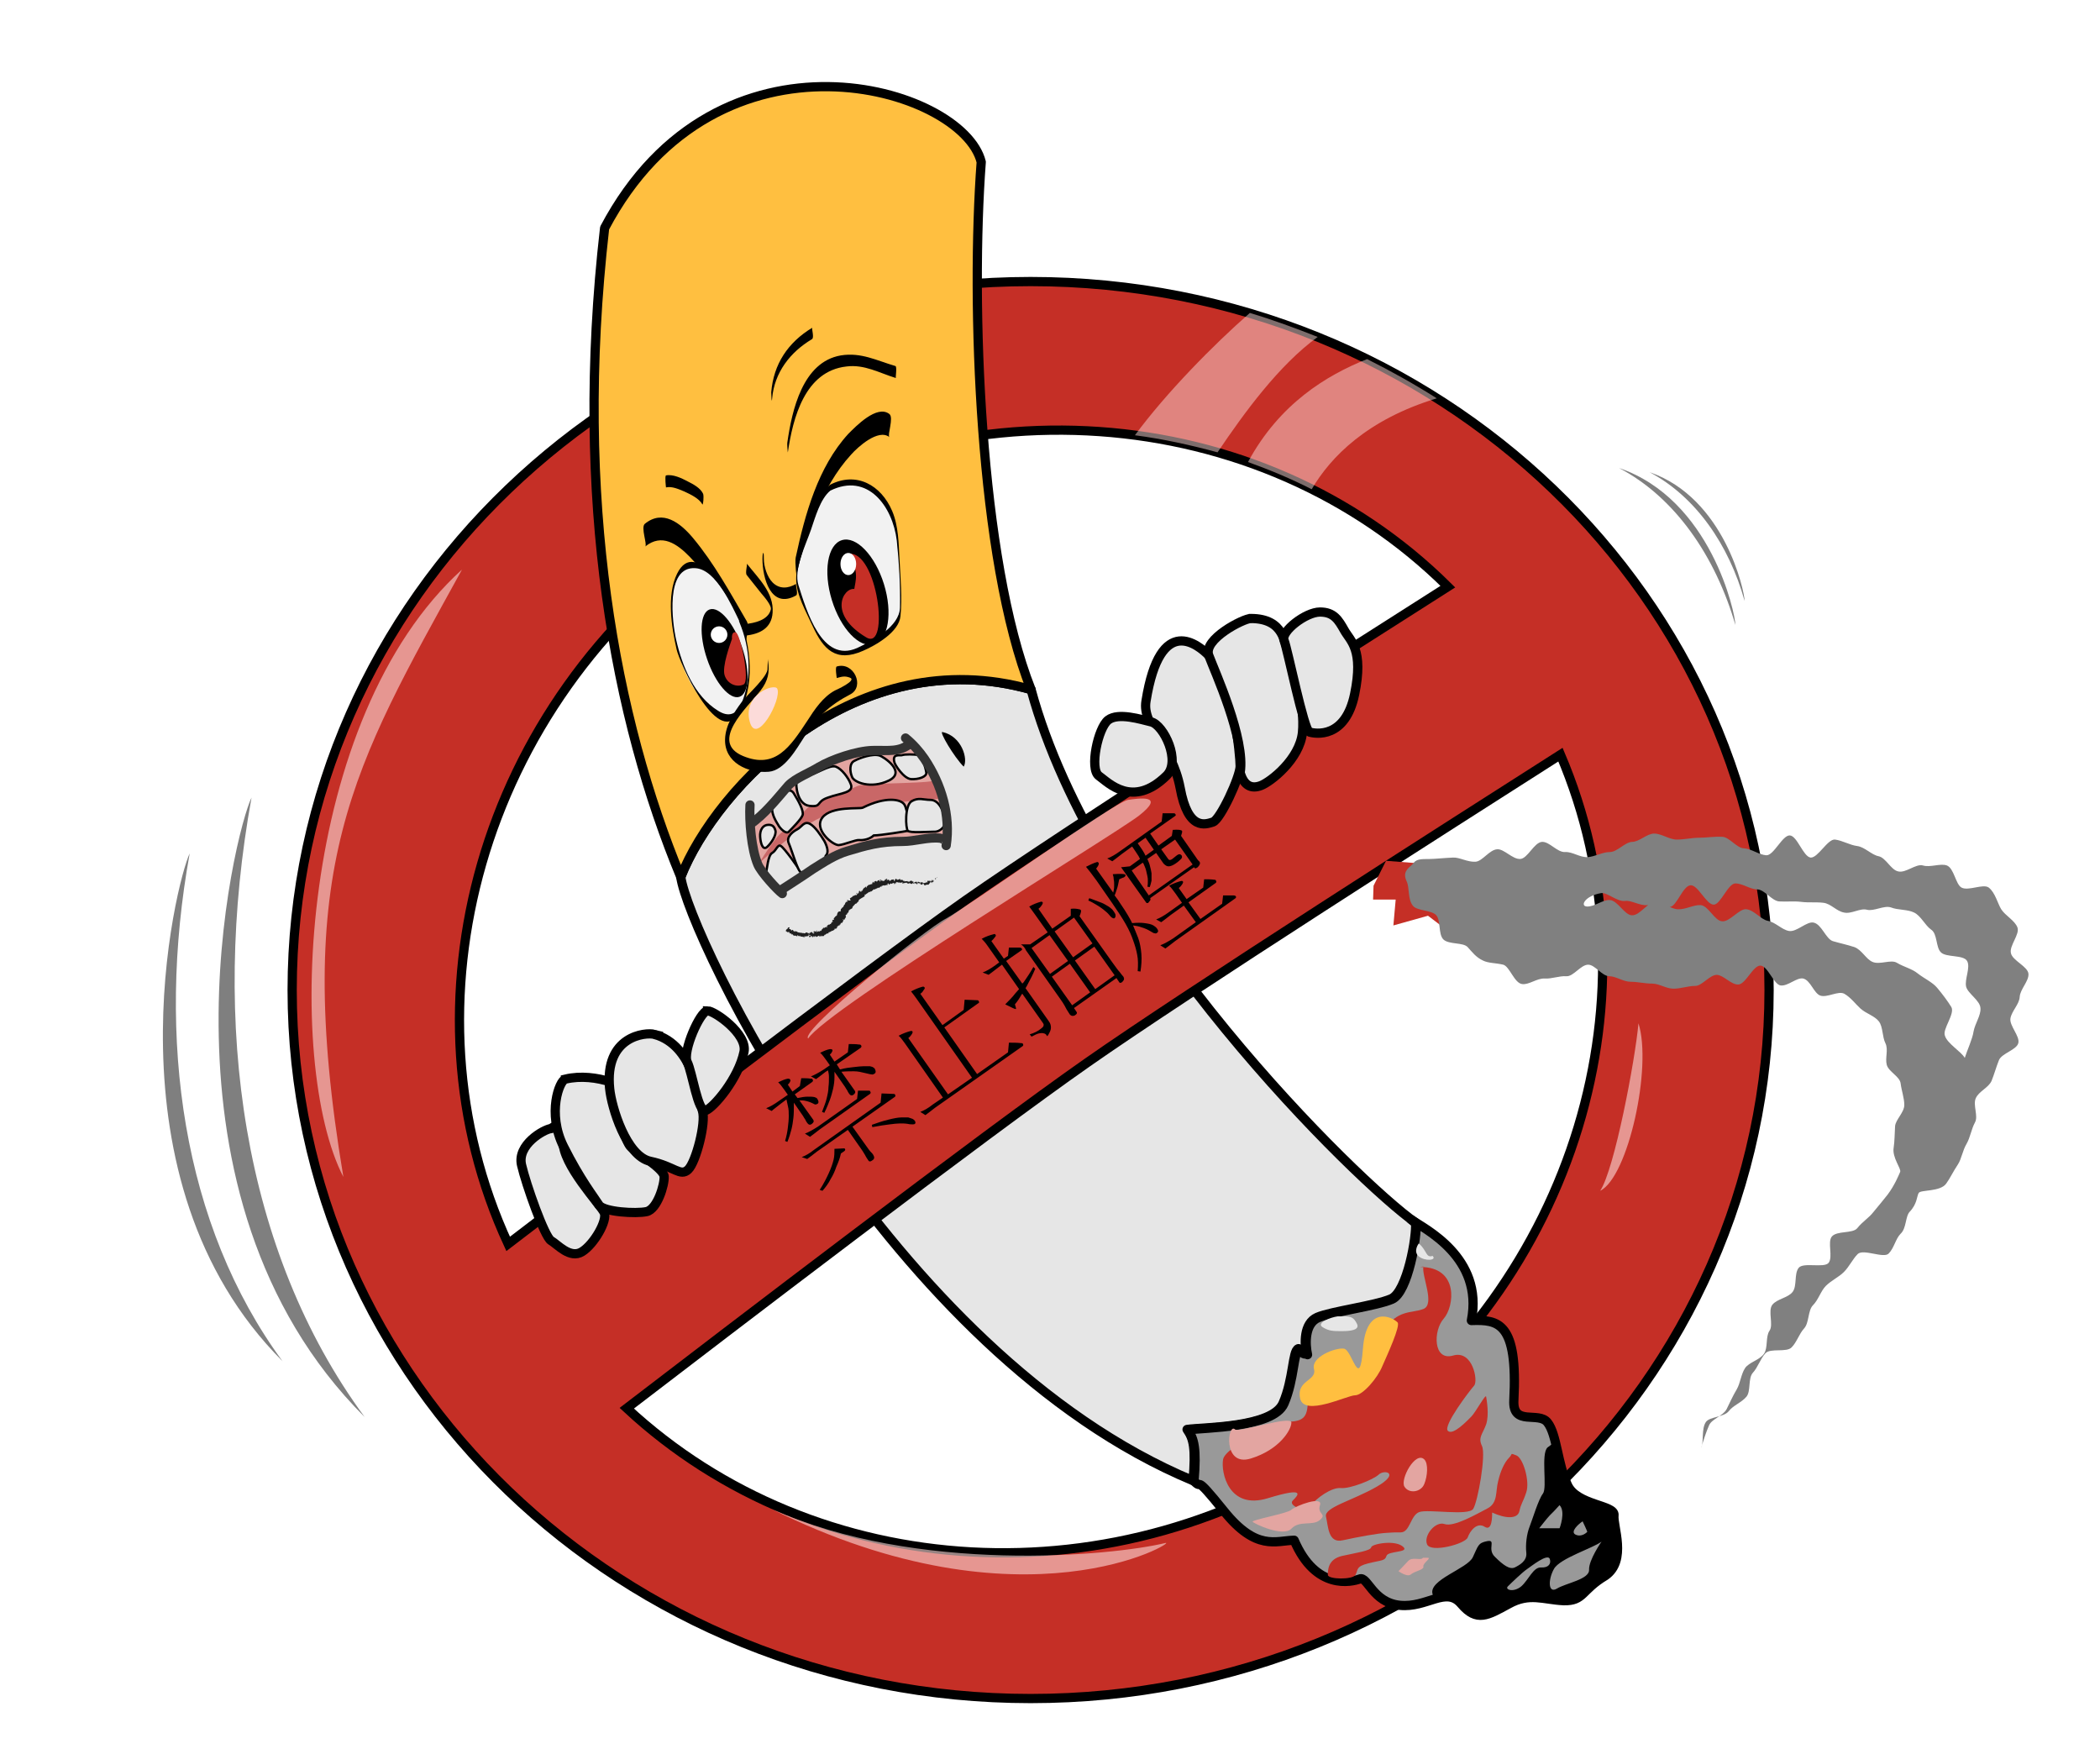 <svg xmlns="http://www.w3.org/2000/svg" viewBox="0 0 455 380"><style>.st2{fill:#fcdbd9}.st2,.st3{fill-opacity:.5}.st4,.st6{fill:#e6e6e6;stroke:#000;stroke-width:2;stroke-miterlimit:10}.st6{fill:#999;stroke-linejoin:round}.st7{fill:#c52f26}.st8{fill:#ffbf40}.st9{fill:#e3a5a1}.st11{fill:#e6e6e6}.st12,.st13,.st14{stroke-miterlimit:10}.st12{fill:#e6e6e6;stroke:#000;stroke-width:.5;stroke-linejoin:round}.st13,.st14{fill:none;stroke:#333;stroke-width:2}.st13{stroke-linecap:round}.st14{stroke-linejoin:round}.st15{fill:#202020}.st16{fill:#f2f2f2}.st17{fill:#fff}.st18{fill:#fcdbd9;fill-opacity:.6}</style><g id="sign"><path d="M306.7 264.9c-12.4-8.7-69.4-64.2-83.3-115.5-37.8-10.7-68.2 21-75.9 40.6 1.7 12.5 45 103.3 111 130.8.6-7.1.1-9.1-1.3-11.1 3.3-.5 18.5-.3 20.8-5.7 2.3-5.3 2-11.3 3.3-11.8 1.3 1.7 1.2.7 1.8 1.2-.5-2.2-.7-6.7 2.3-8 3-1.3 12.5-2.5 16-4s5.6-13.6 5.3-16.5z" fill="#e6e6e6" stroke="#000" stroke-width="2" stroke-linejoin="round" stroke-miterlimit="10"/><path d="M223.3 61c-88.4 0-160 68.7-160 153.5S135 368 223.3 368s160-68.7 160-153.5S311.7 61 223.3 61zm-68.4 55.9c51-35.7 118.2-30.1 158.8 10.2-23 14.6-82.2 52.4-104.4 67.9-22.1 15.5-78.3 58.5-99.2 74.5-24-51.9-6.2-116.9 44.8-152.6zm137 195.8c-49.9 34.9-115.2 30.4-156.1-7.6 21.4-16.4 77.6-59.4 99.8-74.9 21.7-15.2 79.3-51.9 102.5-66.7 21.9 51.3 3.7 114.3-46.2 149.2z" fill="#c52f26" stroke="#000" stroke-width="2" stroke-miterlimit="10"/><path class="st2" d="M245.9 94.3c6.1.8 12 2.1 17.9 3.7 5.8-8.6 13.3-18.9 21.7-25-4.8-1.9-9.7-3.7-14.7-5.2-7.9 6.9-18.2 17.4-24.9 26.5zM270.4 100.1c4.7 1.7 9.3 3.6 13.8 5.9 4.1-7 12-15.1 27.1-19.7-4.9-3.1-9.9-5.9-15.1-8.5-8.8 3.5-19 9.7-25.8 22.3z"/><path class="st3" d="M54.5 172.8C50.9 180 31 259.1 79 307c-26.4-35.9-33.4-85.2-24.5-134.2z"/><path class="st3" d="M41.1 184.9c-2.9 5.9-19.2 70.7 20.1 110-21.6-29.4-27.4-69.8-20.1-110zM376 135.4c0-2.5-5.3-27.2-25.2-34 12.2 6.4 20.9 19.2 25.2 34z"/><path class="st3" d="M378 130.2c0-2-4.3-22.3-20.6-27.9 10 5.3 17.2 15.7 20.6 27.9z"/><path class="st4" d="M119.4 244.5c-1.6.2-7.4 3.5-6.4 7.9 1 4.3 5 15.6 6.4 16.4 1.4.8 4.1 4 6.7 2.4 2.6-1.6 5.6-6.8 4.8-8.5s-9.1-10.4-8.9-15.5-2.6-2.7-2.6-2.7z"/><path class="st4" d="M122.5 233.8c-1.3.3-4 7.4-.4 14.6 3.6 7.2 6.7 11.1 7.7 12.7 1.1 1.5 8 1.9 10.3 1.4 2.3-.5 3.9-5.8 3.8-7.6-.1-1.8-6.4-5.4-7.4-6.6s-4.9-11.8-4.3-13.9c-2.7-.9-6.4-1.4-9.7-.6z"/><path class="st4" d="M141.8 224.1c-1.9-.5-10.9.3-9.7 11.8.4 4 3.6 14.6 8.8 15.7 5.2 1.1 6.5 3.4 8.2 1.8 1.7-1.6 3.9-10.2 3.1-12.7-.8-2.6-1.8-14.2-10.4-16.6z"/><path class="st4" d="M153.3 219c-1.6 0-5.5 8.9-4.4 11.1 1.1 2.2 2.3 11 4 10.5 1.7-.6 7.1-6.9 8.3-12.7.8-3.9-6.4-8.9-7.9-8.9zM261.9 142c-2.1-2.1-10.5-9.5-13.6 9.9-.9 5.4 5.6 9.4 7.4 18.8 1.7 9.4 5.5 7.9 7.1 7.4s5.9-9.8 5.9-12.1-1.4-18.6-6.8-24z"/><path class="st4" d="M271 134c-1.6 0-10.4 4.5-9.1 8s8 18.1 6.8 25.4c.8 2.8 2.4 3.6 4.5 2.8s8.4-5.7 9-11.5c.6-5.8-2.1-16.8-3.1-17.9s-.6-6.8-8.1-6.8z"/><path class="st4" d="M286 132.6c-3.1 0-8.5 4.2-7.8 6.1.8 2 4.3 19.5 5.5 19.9 1.3.4 7.8 1.5 9.8-8.2s-.9-11.5-2.2-13.8-2.3-4-5.3-4zM249.4 156.4c-2.1-.5-7.1-2.1-9.3-.4s-4.1 10.6-2 12.1 7.3 7.1 14.6 0c3.3-3.1-.6-11.1-3.3-11.7z"/><path d="M212.6 35.1c-4-16.2-57.1-32.1-81.6 14.3-6.8 59.2 2.4 106.6 16.5 140.6 7.7-19.6 38.1-51.3 75.9-40.6-11.2-28.2-13.1-83.8-10.8-114.3z" fill="#ffbf40" stroke="#000" stroke-width="2" stroke-linejoin="round" stroke-miterlimit="10"/><path class="st6" d="M349.7 328.3c.3-2.3-8.1-2.1-10.1-6.6-2.1-4.5-2.3-11-4.3-13.5-1.9-2.5-7.6.9-7.3-4.8.9-17-3.4-17.5-9.2-17.3 2.7-13.7-10.2-19.9-13.1-21.9.4.3.7.6 1.1.8.3 2.8-1.7 15-5.2 16.5s-13 2.7-16 4c-3 1.3-2.8 5.8-2.3 8-.7-.5-.5.5-1.8-1.2-1.3.5-1 6.5-3.3 11.8-2.3 5.3-17.5 5.2-20.8 5.7 1.3 2 1.9 3.9 1.3 11.1 2.2 2.2-.5-2.2 6.5 6.5s11.2 6.4 15.2 6.3c4.7 11 12.5 9 14.2 8.4 1.7-.7 2.8 5.1 8.7 5.7 5.9.6 10-4.2 13.3-.3 3.4 4 5.7 2.5 10.3 0 4.5-2.5 7.5-.9 11.9-.7 4.4.1 3.8-2.3 9-5.4 4.8-3.3 1.6-10.8 1.9-13.1zM305.4 264z"/><path class="st7" d="M308.4 274.4c-.4 2.1 2.6 8.2 0 9.2s-5.6 0-8.7 4.8c-3.1 4.8-2.3 12-5 12s-11.2-.4-11.3 2.9c-.1 3.4-.7 4.5-3.7 4.7-2.9.1-14.2 5.4-14.7 8.2s1.2 11 9.7 8.4c8.5-2.6 6.5-.6 5.4.5-1.1 1.1 2.7 2.7 3.9 1.1 1.2-1.6 4.5-4 6.5-3.8s7-1.8 8.2-2.9c1.2-1.2 4.8-.4-.4 2.6s-11.5 4.5-11 6.5.4 5.9 3.7 5.1c3.2-.7 7.5-1.5 9.5-1.6 2-.1 1-.1 3-.1s2.1-3.7 4-4.4 10.7.9 11.7-.7 2.8-11.7 1.9-13.6.1-2.5.9-4.7c.7-2.2.1-5.3 0-6-.1-.7-2.3 3.4-3.2 4.3-.9.9-4 4.2-5.1 3.1s4.8-8.8 5.7-9.8c.9-1-.3-7.8-4.6-6.5-4.3 1.2-4.3-5.4-2-8 2.3-2.6 3.4-11.2-5.1-11.2"/><path class="st8" d="M302.8 286.5c-1.3-1.3-6.8-3.7-7.5 5.7s-2.3.3-4.1 0c-1.8-.3-7.2 1.8-6.5 4.4s-3.9 2.4-3 6.4c.9 4 10.2-.7 11.9-.7 1.7 0 4.9-3.8 5.9-6.3 1.1-2.5 4-8.8 3.3-9.5z"/><path class="st9" d="M267.6 309.7c-1.6-1.6-2.8 8.2 3.4 6.3s8.8-6.2 8.8-7.8c0-1.6-11.4 2.2-12.2 1.5zM308.6 316.2c-1.9-1.9-5.3 4.3-4.3 5.9 1 1.6 3.6 1.2 4.3-.6.7-1.7.9-4.4 0-5.3z"/><path class="st7" d="M326.9 315.9c-.9.9-1.8 2.8-2.3 5-.6 2.2 0 4.7-2.3 5.9-2.3 1.2-7.3 4.1-9.3 3.4s-4.6 2.5-3.8 4.4c.8 1.9 8.3-.1 8.8-1.5s2-3.4 3.7-2.3c1.6 1 1.6-2.2 1.6-3.1 2.8 1.3 5.5 1.5 5.9-.3s.7-1.7 1.5-4.1-.7-7.5-2.2-8-.6-.4-1.6.6z"/><path d="M347.5 341.2c-5.1 3.1-4.5 5.6-9 5.4-4.4-.1-7.3-1.8-11.9.7-4.5 2.5-6.9 4-10.3 0-1.7-2-3.6-1.8-5.8-1.1 0-.3 0-.6-.1-.8-1-3.1 7.5-5.5 8.7-8s1.1-3.1 3.1-3.5c2.1-.4-.1 1.7 1.7 3.4 1.8 1.8 3.2 2.8 4.3 2.3 1-.5 2.7-1.4 2.5-3.2-.2-1.8.1-4.1.7-5.6s1.9-5.9 2.9-7.2c1-1.3-.5-8.6 1-10 .4-.3.9-.7 1.6-1.1.7 2.9 1.3 6.3 2.5 9.1 2.1 4.5 10.4 4.3 10.1 6.6-.1 2.4 3.1 9.9-2 13zm-.5-7.2c-1.8 1.4-9 3.6-10.3 5.9-1.3 2.3-1.3 5.4.6 4.3 1.9-1.2 7.1-2 7-4.1s2.7-6.1 2.7-6.1zm-4.1-4.4c-.9.6-2.8 2.3-1.5 2.9s2.4-.5 2.5-.6c.1 0-1-2.3-1-2.3zm-5-3.5l-1.2 1.3-.9.9c-.5.5-2.3 2.8-2.3 2.8h4.4c0 .1 1.4-3.6 0-5zm-2.1 11.7c-.4-1.4-4.1 1.6-5 2.2s-3.4 3-4.1 3.7 1.2 1.4 2.9 0c1.6-1.4 2.6-4.2 4.3-4.1s2.2-.9 1.9-1.8z"/><path class="st7" d="M304.1 335.2c1.2 1.2-3.4.8-3.7 1.9-.3 1.1-1.1.9-3.9 1.6s-2.2 1.4-2.8 2.5c-.6 1.1-6 1-6 0s0-3.4 3.1-4.1c3.1-.7 6.2-1.1 6.3-1.9.2-.7 5.3-1.7 7 0z"/><path class="st9" d="M279.8 327.1c-.8.8-8.7 2.2-8.4 2.6.3.4 6.6 3.4 8.4 1.5 1.8-1.9 4.6-.5 6.2-1.9s-.7-1.2 0-3.2c.7-2.1-5.2.1-6.2 1z"/><path d="M164.7 181.3c-2.3 2.6-1.4 7.2 2.6 6.6 4-.6 33.6-10.6 35.5-12s.2-8.6-1.1-9.1c-1.2-.4-21.7-3.1-37 14.5z" fill="#c96767"/><path class="st9" d="M308.3 337.5c-.4.7-2.3-.3-3.2.7-.9 1-2.1 2.2-2.1 2.2s1.9 1.4 2.7.7c.8-.7 2.9-1 2.7-1.7s1.9-1.9.9-1.9M202.8 168.8c.9 1.1-15.3.7-17 1.5-1.7.8-10.2 4.1-11 4.9-.8.8-3.7 4.2-5.2 5s-5.3 7.1-5.3 7.1-3.4-7.7 0-9.5c3.4-1.8 6.5-8.8 9.5-9.6 3-.9 17.1-7.9 23.5-6.2 4.6 1.2 2.5 3.2 5.5 6.8z"/><path class="st9" d="M164.2 187.3c1.4-1.4 11.8-10.5 15.2-10.6 3.4-.2 14.4-3.1 18-3.1 3.6 0 5.9-1.1 7.1 0 1.2 1.1.7 8.9.2 8.5-.5-.3-8.6-.5-15.6 1.1-6.9 1.7-14.8 6.2-16.6 7.4-1.8 1.2-5.4 2.7-5.2 2s-3.1-5.3-3.1-5.3z"/><path class="st11" d="M289.8 285.2c-1.5.2-4.6 1.4-3.3 2.3 1.4.9 2.4.9 4.2.9s4-.2 3.3-1.6-1.3-1.6-2.8-1.6h-1.4zM307.4 269.4c1.8 1.5 1.5 3.2 3 2.7 1 1-1.7 1.2-3 .1-1.3-1.1 0-2.8 0-2.8z"/><path class="st12" d="M166 189c.2-.8.4-3.7 1.3-4.2s1.2-2 1.9-1.5c.7.4 3.8 4.7 4.4 5.8.6 1-3 3.5-4.1 3.6-1 0-3.5-3.7-3.5-3.7z"/><path class="st12" d="M172.7 179.7c-.6.3-2.5 1.5-1.8 3 .7 1.6 2 6.3 2.7 6.3.7 0 5.2-2 5.3-3.6.7-.6.4-1.9-.3-3.2-.8-1.3-2-3.1-3.1-3.7-1.3-.7-1.8.7-2.8 1.2zM186.9 175c-.7.3-6.7-.4-8.7 2.1-2 2.6 2.2 6 3.5 6 1.3-.1 3.7-1.2 4.5-1.1s2.3-.2 3.1-1c1.5 0 7-.9 7.4-1 .4-.5 0-4.3-.7-5.6s-4.1-1.9-9.1.6z"/><path class="st12" d="M201.6 173.3c-1.5 0-2.6-.6-4.1.3s-1.3 5.9-.8 6.4 4.2.2 5.6.2c1.4.1 2.7-1.2 2.5-2.5s-1.1-4.4-3.2-4.4zM193.8 165.2c.1.5 2 3.5 3.6 3.6s3.4-.5 3.3-1.4c-.1-.9-.9-3.6-1.7-3.8s-3.1-.2-3.5 0-2.3-.5-1.7 1.6zM190.6 163.7c.7.2 5.9 3.5 2 5.4-3.9 1.9-7.6.4-8-.8-.5-1.2-.6-3 .6-3.5 1.1-.6 3.9-1.6 5.4-1.1zM175.2 167.9c1.4 0 4.5-2.3 5.9-1.8 1.3.5 2.7 2.4 3.2 3.7.9 2-2.2 2-4.9 3-2.7.9-1.2 2.1-4 1.8s-3-4.8-2.8-5.1 2.1-1.6 2.6-1.6zM168.3 173.1c1.2-.9 2.7-2.8 3.7-1.2 1 1.6 2.2 3.8 1.9 4.7-.3.9-2.4 3-3 3.6s-1.9-.7-2.3-1.5c-.5-.8-2.5-3.8-.3-5.6zM166.5 178.7c-1.2 0-1.9 1.1-1.8 2.6.1 1.5.6 3 1.5 2.2.9-.8 2.1-2.6 1.8-3.6s-.8-1.2-1.5-1.2z"/><path class="st13" d="M162.5 174.4c-.2 3.5.3 9.6 1.7 12.9.7 1.7 4.3 5.6 5.3 6.3"/><path class="st14" d="M168.8 193.1c2-1.3 5.3-3.4 7.3-4.8 2.4-1.5 4.8-3.1 7.5-3.9 4-1.2 7-2.1 12-2.1 2.6 0 5.5-1 8.1-.7.7.1 1.7.8 1.2 1.4"/><path class="st13" d="M196.2 159.9c1.6 1.3 3 2.9 4.1 4.5 3.7 5.5 5.7 12.3 4.7 18.8"/><path class="st14" d="M162.4 178.7c3.3-2.3 5.8-5.5 8.4-8.5 1.5-1.6 4.7-2.8 6.6-4 2.9-1.7 8.2-3.5 11.6-3.6 3.4-.1 6 .5 8.4-1.7"/><path class="st15" d="M203.1 190.1s-.1-.1-.1 0l.1.1v-.1zM202.6 190.3c0 .1.1.3.2.3-.1-.2 0-.1-.1-.3 0-.1.1-.1.1 0 0 0 .1-.1 0-.1s-.1 0-.2.1c.1.1.1 0 0 0zM197.8 190.9zM194.6 190.7zM194 190.6zM197.8 190.9c-.1 0-.1 0 0 0zM202.3 191.1s.1 0 0 0zM199.2 190.9c0-.1 0-.1 0 0zM200.2 190.8v0c0 .1 0 .1 0 0zM201.8 190.8zM198.4 190.8zM172.4 202.5zM171.6 201.2zM193 190.5zM184.8 195c.2 0 0 .2.2.2-.1 0-.1-.3-.2-.2zM202.3 191.1c0 .1 0 0 0 0zM185 195.2zM190.6 191.1c.1 0 .1 0 0 0 .1 0 .1 0 0 0zM192.4 190.9zM189.8 191.6zM189 192zM175.3 203v-.1c0 .1-.1.1 0 .1zM202.3 191.1zM190.2 192.6h-.1.1zM181.8 200.6zM189.7 192.8l-.1-.1.1.1zM175.3 202.8z"/><path class="st15" d="M174.2 203.1c.1 0 .1-.2.1-.3.2 0 .1.1.1.2.1 0 .2-.2.3-.2v.1c.1-.1.3 0 .5-.2v-.3c.1 0 .1-.1.1 0l-.1.1h.1c.1.2-.1.1-.1.2.1 0 .3-.2.4-.1 0 .2-.2.1-.1.2l-.2-.1c.1.3-.1 0 0 .3.2.1.2-.1.4 0v-.2c.3-.2.2.4.5.2.1-.1.1-.3.2-.2v.2c.2 0 .1-.3.3-.2 0 .1-.2.1-.1.1.2.1.1-.1.2-.1v.2c.2 0 .4-.2.7-.3v.2c.3-.1.6-.1 1-.1l.1-.2s.1 0 0 .1c.1 0 0-.1 0-.2.1 0 .1.1.1.1.2-.2.5-.4.7-.4v.1c.2 0 0-.4.2-.3.4-.1.6-.4 1-.4-.1-.2.4-.1.2-.4.3 0 .2.1.5-.1.1 0 0-.2 0-.3l.1.1v-.2l.2.1v-.1h-.1c0-.2.3-.2.4-.2l.1-.3v.2c0-.2.2.1.1-.1l-.1-.1c.1 0 .2-.1.3-.3l.1.1c.2-.2.2-.4.4-.6-.1 0-.2-.1-.2-.2l.1.1c-.1-.1-.1 0-.1-.1.1-.1.2.1.2.1v-.1s0 .1.1.1c-.1-.1.3-.1.1-.2.2-.2.2-.3.3-.5-.1-.1 0-.1-.1-.3.1-.1.3-.2.4-.3 0-.1-.1-.1-.1-.2.1.1.2-.1.2 0 .1-.2.2-.2.2-.5h-.1c0-.1.1-.1.2 0 0-.4.7-.3.7-.7l.1-.3c.1-.1 0 .1.1.1 0-.3.3-.3.4-.6.4.1.4-.5.8-.5l-.1-.1c0-.1.1 0 .1 0-.1 0-.1 0-.1-.1.3-.4.9-.6 1.3-.9.2-.1-.2-.4.1-.4v.2c.2-.4.6-.4.9-.8v.1c.1.1.3-.1.2-.2.1 0 .1.1.1.1.1 0 .1-.2.2-.1v.1c0-.1.2-.1.1-.2.2 0 .2-.2.3-.2 0-.2.3 0 .2-.2.1.2.3.1.3-.1 0 .1.1 0 .1.1.1 0 .2-.1.1-.2.3.2.3-.3.5 0 .2-.2.5-.4.7-.5 0 .2-.3.1-.2.3.2-.2.3-.4.6-.4.1 0 0 .1 0 .1.2-.1.5-.1.7-.2v.1s.1 0 .1-.1c-.1-.1.1-.3.1-.4 0 .3.2 0 .2.4 0 0 .1-.1 0-.1 0 0 .1.1 0 .1.2-.1.1-.2.2-.2v.1c.1-.1.1-.2.3-.2v.1c.2 0 .4-.3.6-.2-.1.2.1.1.1.3l.1-.1-.1-.1c.1 0 .2-.1.3-.1l-.1.1h.2l-.1-.1c.1-.1 0-.2.1-.2 0 0 .1 0 .2.1.1-.1.1-.1.2-.1v.2c.1-.2.3 0 .3-.2v.2-.1c.1 0 .1.1.1.1.2 0 0-.2.1-.1.2.1.4-.1.5 0 0 .2-.2 0-.1.2.3 0 .5-.2.8-.1 0-.3.2.1.3 0v.1c.2.1.3 0 .6-.1v.1c.1.1.3.1.4.1 0-.1.1-.1.1-.2.3.4.6-.2.9.2l-.1.1.3-.1c0-.1 0-.1-.1-.2 0-.1.1-.1.2-.1-.1.1 0 .2 0 .3v-.1c.1.2 0-.2.2-.1v.1c.1 0 .1-.1.2-.1 0 .1-.1.1-.1.2.1 0 .2-.3.3-.1 0 0-.1 0-.1.1.1.2.1.1.2.1l.2.1c.1-.4.3-.1.4-.3-.2.2 0 .1 0 .3l.1.1c.1-.1.2.1.3-.1 0 0 .1 0 .1.1.1-.1 0-.1 0-.1.1-.2.4.2.6-.2.2-.2.2-.3.3-.5.1 0 0 .2 0 .2.1 0 .2 0 .3-.1 0 0 0 .1.1.1.1-.1 0-.2.1-.2v.2c.1-.1.1-.2.1-.3.1 0 0 .1 0 .2.1-.1.2-.3.1-.4h-.1l.1.1c0 .1-.1.1-.2 0v-.1c-.3-.2-.2.2-.3.3l-.1-.2v.2c-.1 0-.1-.1-.1-.2-.1 0 0 .1-.2 0l-.1.1s-.1-.1 0-.1c-.2 0-.2.2-.3.1-.2.1 0 .2-.1.4l-.2-.3v.2s-.1 0-.1-.1c-.1.1 0 .1 0 .2-.1-.1-.3.1-.4-.1 0 .1.1.1 0 .2-.1-.3-.1.1-.3-.1 0-.1.1-.1 0-.2 0 .2-.2 0-.3 0 0 .2-.2.1-.3.1 0-.1-.3-.1-.4-.2 0 .2-.2.1-.3.2 0-.1 0-.2.1-.2h-.1c0 .1-.1.1-.1.1v-.1c-.1 0-.3.2-.4.1 0 .1.1.4-.1.4v-.2s-.1.1-.1 0l.1-.1c-.1-.1 0 .1-.1.1v-.2h.1c-.1 0-.1-.1-.2-.2 0 .1 0 .1-.1.1s0-.1-.1-.2c0 .1-.1 0-.1.1 0 0 0-.1-.1-.1-.1.1-.3 0-.3.2-.2.1-.5-.1-.7-.1-.1 0-.3 0-.4.1 0 0-.1-.1-.1-.2-.1 0-.1.1-.3 0 .1-.1 0-.1.1-.1-.1 0-.2-.1-.3 0 .1-.1-.1-.2-.2-.1l.1.1h-.2v-.2c-.3-.2-.5.3-.7 0-.1.1.1.1.1.2-.1 0-.3-.3-.3-.3-.2-.1-.2.2-.3.2 0 .1 0 .2-.1.3-.1 0-.2-.2-.1-.3 0 0 .1 0 0-.1v.1c-.1-.1-.2 0-.2-.1-.1.1 0 .1 0 .1-.2-.1-.3 0-.4 0 0 0 .1.1 0 .1-.2-.1-.1.1-.3.2-.1-.1 0-.2-.1-.1-.1-.1 0-.2 0-.2-.1.1-.3 0-.4-.1l.1-.1h-.1l.1.1s-.1 0-.1-.1c0 .1.1.2 0 .3-.1-.1-.2.1-.2-.1.2 0 0-.2.1-.2h-.1c-.2-.1-.1.2-.3.2 0-.1-.1-.2-.1-.1.1 0 .1.1 0 .2-.1 0-.1.1-.2.1h.1c0 .1-.1.1-.2.1 0-.1.1-.1 0-.1-.1.2-.2-.1-.4 0-.1 0 0-.2-.1-.2-.1.1-.2-.1-.3 0 .1.1.1.1 0 .2 0 0 .1 0 .1-.1.1 0 .1-.1.1-.1l-.1.2c.1 0 .1-.1.2-.1-.1.1-.1.1 0 .2-.1-.2-.2.1-.3.1l-.1-.3c-.2-.1-.3.2-.5.2h.1c0 .1-.1.1-.2.1 0-.1-.1-.1-.1-.2 0 .1-.2.1-.1.2l-.1-.1c-.2 0-.1.3-.3.4 0-.1-.1-.2 0-.3-.1 0-.1 0-.1.1-.1 0-.1.2-.2.1v.2s-.1.1 0 .2c-.3-.2-.5.2-.8.1l-.3.3c-.2 0 0 .3-.2.3-.2-.1 0-.1 0-.1-.2-.3-.2.2-.4.1-.1 0-.1.2-.3.3 0 .2-.2.4-.3.5 0-.1 0-.1-.1-.2 0 .1.1.2 0 .3-.1 0-.2 0-.3-.1l.1-.1c-.2-.1-.1.1-.2.1v-.1c-.2.1 0 .3-.2.4h.1c0 .2-.1 0-.1.2l-.2-.1c0 .1-.1.3-.2.4 0-.2 0-.3.1-.5-.1 0-.2.2-.2.3 0 0 0-.1.1-.1 0 .2 0 .3-.1.4-.2-.3-.4.2-.7.1-.1.3-.4.3-.7.6.3.1-.1.1.2.3 0 .1-.1.1-.1.1h-.3c-.1 0 0-.1-.1-.1-.1.1-.1 0-.3 0 .1.1.1.1 0 .2h.2c0 .3-.3 0-.4.3v-.1c0 .1-.3.3-.2.6 0 0-.1 0-.1-.1-.2.2-.2.7-.5.7v-.1c0 .1.1.2 0 .2 0 0 0-.1-.1 0 0 0 0 .2-.1.2v-.1c-.2.2-.1.5-.2.7-.2-.1-.4 0-.5.1-.2.2-.2.5-.3.8-.3 0-.4.4-.7.6.1 0 .1.1.1.2-.1 0 0 .2-.1.1-.2-.1-.2.1-.3.2l.2.2c-.5 0-.3.6-.7.5 0 .1-.1.1-.1.2l-.1-.1c-.2.1-.2.1-.4.3v-.1c-.1.1.1.4 0 .5l-.1-.2c-.2.1-.4.1-.5.3v-.1c-.1 0-.4 0-.3.3-.1-.2-.2.1-.3.2v-.1c0 .2 0 .2-.1.3 0 0-.1-.1 0-.1-.1 0 0 .2-.2.1v-.1c-.1 0-.1.1-.1.2-.1.1-.2 0-.3-.1 0 .1 0 .2-.1.2v-.1c-.2 0-.2.2-.4.1v-.1c.2 0 .3-.1.3 0 0-.1-.2-.1-.1-.3-.1.1-.2.4-.3.3h-.1-.1c0-.1-.1 0-.2 0 0 .1-.1.1 0 .2h.2c0 .1-.1.1-.2.1 0 .1 0 .2-.1.2-.1-.2-.3-.3-.3-.4-.2.1-.4.1-.5.4-.1 0-.1-.1-.1-.1s.1 0 .1-.1c-.1.1-.3 0-.3.2-.1-.1.1-.2-.1-.1v-.1c-.4-.3-.6.4-1 0v.1c-.4-.2-1 0-1.4-.4-.1-.1-.2 0-.3.1v-.2l-.2.1c-.2.1-.2-.5-.5-.3v.1c-.1 0-.3-.1-.2-.2 0 0-.1.1-.1 0v-.1h-.3c-.1-.1.2-.3 0-.4-.1 0-.3.1-.3.1v.2h-.1c-.2.2-.4.3-.3.6h.2v.1l-.1-.1c0 .1.1.1.2.1v.1l.3-.1c0 .1-.2.1-.1.2.1-.1 0-.2.2-.2 0 .1 0 .2.1.2 0 .1 0 .1-.1.1.1 0 .2.1.3 0 0 .1.3.1.2.3 0 0 .2-.1.3-.1-.2.2.3.1.1.4.2-.2.4 0 .6-.1h-.1c.1 0 .1.1.2.2.1-.2.2-.2.3-.3.1.2-.1.2-.1.4 0-.2.2-.1.2-.3.1.1.1.1.1.2.1-.2.1 0 .2-.2.1.1 0 .2.2.2.9.1.7.2.7.2zm3.5-.5c-.1 0-.1 0 0 0-.1 0-.1 0 0 0zm.3 0h-.1v-.1c-.1 0 0 0 .1.1zm-.8-.9c.1 0 .1 0 0 0 .1 0 0 0 0 0zM177.2 201.9zM197.8 191zM181.6 200.9zM199.3 191.5zM200 191.5c0 .1 0 .1 0 0zM200.5 191.6s0-.1 0 0zM192.6 191.8zM194.9 191.3s-.1 0 0 0c-.1 0 0 0 0 0zM190.2 192.6zM194.7 191.3h0zM202.8 190.8zM202.8 190.8c0-.1 0 0 0 0zM202.8 190.7zM202.1 191.2z"/><path class="st15" d="M201.9 191.3h.2s-.2-.1-.2 0zM200.9 190.9h.2s-.1-.1 0-.1c-.3-.1 0 .1-.2.1zM200.4 190.9c.1 0 0-.1 0-.1-.1 0-.1.1 0 .1zM196.6 190.8v-.1s.1 0 0 .1zM195.9 191.4l.1.1v-.1zM195.5 190.5h-.1zM189.1 191.8l.1.1s-.1-.2-.1-.1zM186.8 193.4c-.1 0-.2 0-.2.1.1 0 .2 0 .2-.1zM181.1 199.5v.1z"/><path d="M204.2 158.6c-.8-.2 2.5 5.4 4.6 7.5 1-1.6-.4-6.6-4.6-7.5z"/><g><path d="M192.7 89.7c-2.7-2.1-7.3 2.7-8.9 4.3-6.6 7.2-9.4 17.5-11.4 26.8-.2 1 .2 4.8.3 4.3 2.1-9.3 5.1-19.4 11.7-26.6 1.4-1.6 5.9-5.7 8.3-3.8-.5-.4 1-4.2 0-5z"/></g><g><path d="M139.8 118.4c3.6-2.9 6.9-.6 9.7 2.3 5.1 5.3 8.6 12.4 12.2 18.7-.3-.5.8-3.6.1-4.8-3.6-6.2-7.1-12.6-11.7-18.1-2.7-3.2-6.5-6.2-10.4-3-.9.8.6 4.5.1 4.9z"/></g><g><path d="M161.8 124.6c1 1.3 2.1 2.6 3.1 3.9.5.6 2.4 2.7 2.1 3.6-.6 2.3-3.6 2.9-5.5 3.1-.3 0-.1 2.5 0 2.5 3.1-.3 5.7-1.6 5.9-5 .3-4.3-3.1-7.4-5.6-10.6.2.2-.4 2 0 2.5z"/></g><g><path d="M165.2 121.1c0 4.1 1.8 11 7.3 7.9.5-.3-.2-2.4 0-2.5-1.7 1-3.6 1.2-5.1-.3-1.2-1.2-1.9-3.5-1.9-5.1 0-.1 0-1.3-.1-1.3-.2 0-.2 1.2-.2 1.3z"/></g><g><path d="M144.3 105.6c1.3-.3 2.8.4 4 .9 1.3.6 3.2 1.5 3.9 2.8.1.1.2-.8.2-.9 0-.4.1-1.1-.1-1.5-.6-1.2-2.1-2-3.3-2.6-1.3-.7-3.2-1.6-4.7-1.3-.3.2 0 2.6 0 2.6z"/></g><g><path d="M194 79.3c-4.1-1.2-7.4-3-11.8-2.3-8.3 1.4-10.6 11.9-11.6 18.8-.1.5.1 2.4.1 2.2 1.1-7.5 3.7-17.6 12.7-18.6 3.9-.5 7.1 1.4 10.7 2.5-.1-.1.3-2.5-.1-2.6z"/></g><g><path d="M176 71c-5.3 3.2-8.4 7.9-8.9 14 0 .4.1 2.8.2 1.3.5-5.6 3.9-10 8.6-12.8.6-.3-.1-2.3.1-2.5z"/></g><g><path class="st16" d="M179.9 105.6c-2.5 1.4-7.4 17.4-7.4 19.8 0 2.4 4.3 11.6 5 12.7.7 1.1 2.3 4.4 6.9 3.2 4.6-1.1 9.4-6 10.3-6.9.9-.9 0-18.6-1-21.9-1-3.2-5.9-11.4-13.8-6.9z"/><path d="M179.9 105c-3 2.3-4.2 8.2-5.3 11.6-.9 2.7-2.1 5.9-2.1 8.8 0 3.5 2.2 7.2 3.6 10.3 2.3 5 5 7.9 10.9 5.3 2.8-1.2 7.8-4.1 8.1-7.5.4-4 0-8.2-.2-12.2-.2-3.5-.2-7.3-1.6-10.6-2.4-5.6-7.7-8.6-13.4-5.7-.2.1.1 1.2 0 1.3 8.1-4 13.5 3.4 14.4 10.8.5 4.8.8 9.7.7 14.5-.1 4.2-5.9 7.2-9.3 8.8-7.7 3.4-11-8.3-12.7-13.6-1.1-3.4 1.6-8.8 2.7-12 .9-2.6 2-6.7 4.2-8.5.3-.3-.1-1.2 0-1.3z"/></g><g><path class="st16" d="M160.2 134.2c-1.6-3.4-7.1-14.2-11.9-11.3-4.8 2.9-3.8 25.4 8.2 32.3 4.8 2.8 8.1-11.3 3.7-21z"/><path d="M160.2 133.6c-1.6-3.4-9.4-17.6-13.5-9.3-2.3 4.7-1.2 11.6-.1 16.4.6 2.8 8.7 20.8 13.2 14.2 4-5.8 2.9-15.2.4-21.3.1.2-.2.9 0 1.2 2.3 5.5 2.8 11.9.5 17.5-1.1 2.6-2.9 3.1-5.1 1.7-5.2-3.2-7.8-9.7-9.1-15.4-.8-3.5-2.5-16 4.2-15.5 4.5.3 7.9 8.2 9.6 11.7-.2-.1 0-.9-.1-1.2z"/></g><ellipse transform="rotate(-17.176 185.914 128.347)" cx="185.9" cy="128.3" rx="5.9" ry="11.8"/><path class="st7" d="M183.8 120c2.5 3.8 1.5 6 1.3 7.6-2.4-.3-5.8 5.5 2.6 10.5 5.2 3.1 2.4-19.1-3.9-18.1z"/><ellipse class="st17" cx="183.8" cy="122.2" rx="1.7" ry="2.4"/><ellipse transform="rotate(-18.839 157.001 141.528)" cx="157" cy="141.5" rx="4" ry="10"/><path class="st7" d="M158.6 138.4c-.4 1.2-2.2 6-1.6 7.9.6 1.9 2.6 2.7 4.1 2 1.5-.7-.7-11.1-1.7-11.3s-.8 1.4-.8 1.4z"/><circle class="st17" cx="155.8" cy="137.5" r="1.8"/><path class="st18" d="M100.1 123.4C64.5 155.6 61.7 230.5 74.4 255c-11.3-67.4 2.2-88.9 25.7-131.6z"/><g><path class="st8" d="M166.4 143.9c.9 4.1-4.5 5.5-8.7 14.8-2.5 5.5 7.9 9.2 11.1 6.4 6.7-5.7 7-12.7 14.8-15.5 3-1.1 1.8-5.7-2.2-4"/><path d="M166.3 144.8c.2 1.7-4.5 5.8-5.6 7.3-1.7 2.3-3.5 5-3.6 8-.2 5.1 4.9 7.5 9.5 7.1 3.4-.3 6-5 7.7-7.6 2.9-4.4 5.4-6.8 10-9.2 3.1-1.7.7-7.1-3-6-.4.1 0 2.5 0 2.5 1.1-.3 1.7-.5 2.8-.1 1.8.6-3.2 2.8-3.2 2.8-2.6 1.4-4.4 4.1-6 6.6-3.7 5.6-6.9 10.5-13.9 7.6-7.4-3.1.9-10.5 3.8-14.2 1.6-2.1 2-3.9 1.6-6.5 0-1.1-.1 1.3-.1 1.7z"/></g><path d="M168.4 149.2c-.6-1.2-7.4 1.2-6 7 1.4 5.8 7.1-4.8 6-7z" fill="#fcdbd9"/><path class="st18" d="M252.5 334.3c3-.7-30.5 19.9-85.4-7.4 31.6 14.2 73.8 10.2 85.4 7.4z"/><g><path class="st7" d="M306.8 187l-6.5-.5-2.7 5.4-.1 3h4.9l-.5 5.6 7.5-2.1 6.7 5.1 7.1-3.3-2 .9-4.6-5.3-5.5-2.8z"/></g><g><path d="M309.9 186.1c1 0 2.7-.2 4.9-.3 1.4-.1 3.1 1 4.9.9 1.5-.1 3-2.6 4.7-2.7 1.5-.1 3.3 2.2 5 2.1 1.6-.1 3-3.6 4.7-3.7 1.6-.1 3.3 2.3 5 2.2 1.6-.1 3.2 1.2 4.9 1.1 1.6-.1 3.2-1.1 4.8-1.1 1.6 0 3.2-2.1 4.8-2.2 1.6 0 3.2-1.8 4.8-1.8 1.6 0 3.3 1.3 4.9 1.3 1.6 0 3.3-.4 4.9-.4 1.6 0 3.3-.3 4.9-.2 1.6 0 3.2 2.5 4.8 2.5 1.6.1 3.2 1.4 4.8 1.5 1.6.1 3.5-4.4 5.1-4.3 1.6.1 2.9 4.6 4.5 4.8 1.6.1 3.7-4.1 5.3-3.9 1.6.2 3.2 1.2 4.8 1.4 1.6.2 3.1 1.9 4.6 2.2 1.6.3 2.7 3 4.3 3.3 1.6.4 3.8-1.7 5.3-1.3 1.6.5 3.8-.5 5.2 0 1.6.6 1.9 4.1 3.2 4.8 1.5.8 4.7-.9 5.9 0 1.4 1.1 1.9 3.4 2.7 4.7.9 1.4 2.9 2.4 3.5 3.9.6 1.5-1.8 4-1.4 5.6.3 1.6 3.7 2.9 3.8 4.5.1 1.6-1.8 3.3-1.9 5-.1 1.6-1.7 3-2 4.6-.3 1.6 2.1 3.9 1.7 5.4-.4 1.5-3.6 2.2-4.2 3.7-.6 1.5-1 3-1.6 4.5-.7 1.5-2.7 2.2-3.4 3.7-.7 1.5.6 3.9-.2 5.3-.8 1.5-1 3.2-1.8 4.6-.9 1.5-1.1 3.3-1.9 4.5-1 1.5-1.7 3-2.5 4.1-1.3 1.9-5.7 1.3-6 2.1-.4.7-.3 2.3-1.9 4-1 1-.7 3.6-2 4.8-1.1 1.1-1.4 3.1-2.6 4.3-1.1 1.1-5.5-1.1-6.7.1-1.1 1.1-1.8 2.7-3 3.9-1.1 1.1-2.7 1.8-3.9 3-1.1 1.1-1.6 3-2.8 4.2-1.1 1.1-.8 3.8-1.9 5-1.1 1.2-1.6 3-2.7 4.1-1.1 1.2-4.6.1-5.7 1.3-1.1 1.2-1.6 3-2.7 4.2-1.1 1.2-.4 4-1.4 5.2-1.1 1.3-2.9 1.9-3.8 3.1-1.1 1.4-4.2 1.2-5 2.4-1 1.5-.4 4.3-1 5.6.4-1.4 1-3.3 1.7-4.9.6-1.4 3-2 3.8-3.5.7-1.4 1.3-2.8 2.2-4.3.8-1.4.9-3.2 1.8-4.6.9-1.3 3.1-1.7 4.1-3.1.9-1.3.3-3.7 1.2-5 .9-1.3-.4-4.3.6-5.6 1-1.3 3.4-1.5 4.4-2.8 1-1.3.3-3.9 1.3-5.2 1-1.3 5.5.1 6.5-1.1 1-1.3-.3-4.5.7-5.7 1.1-1.3 4.5-.6 5.5-1.8 1.1-1.4 2.6-2.3 3.5-3.5 1.2-1.4 2.2-2.7 3.1-3.8 1.5-2 2.4-4.2 2.7-4.9.3-.7-1.8-3.1-1.4-5.3.2-1.3.2-2.9.3-4.6.1-1.4 2-3 2-4.6 0-1.5-.6-3.1-.8-4.7-.2-1.5-2.6-2.5-3-4-.4-1.5.4-3.3-.3-4.7-.7-1.4-.5-3.5-1.4-4.7-.9-1.2-2.8-1.7-4-2.8-1.1-1-2.1-2.4-3.5-3.2-1.3-.7-3.7.9-5.2.4-1.4-.5-2.1-3.3-3.7-3.7-1.4-.3-3.3 1.7-4.9 1.5-1.5-.2-2.8-4.3-4.4-4.3-1.6 0-3.2 4.1-4.8 4.1-1.6 0-3.1-2-4.6-2.1-1.6 0-3.2 2.4-4.7 2.4-1.6 0-3.1.6-4.7.6s-3.1-1.1-4.6-1.1c-1.6 0-3.2-.4-4.7-.4-1.6 0-3.2-1.2-4.6-1.2-1.6 0-3.1-2.5-4.6-2.5-1.6 0-3.2 2.6-4.7 2.5-1.6-.1-3.2.6-4.7.5-1.7-.1-3.4 1.4-4.9 1.2-1.7-.2-2.7-3.8-4.1-4.2-1.7-.4-3.2-.3-4.4-.9-1.5-.7-2.3-1.8-3.3-2.9-1-1.1-4.1-.5-5.3-1.7-1.1-1.2-.5-4-1.5-5.2-1.1-1.2-4.2-.9-5.1-2.1-1.1-1.4-.7-3.9-1.3-5.2-.9-1.9 0-2.7 1.2-3.7.8-1.2 1.6-1.2 3.9-1.2zm115.8 43.1c.5-1.6 1.7-4.2 1.9-5.7.3-1.7 1.6-3.5 1.5-5 0-1.7-2.7-3.2-3.1-4.7-.4-1.6 1-4.2.2-5.6-.8-1.4-4.6-.7-5.7-1.9-1.1-1.1-.7-4-2.1-4.9-1.3-.9-2.2-3-3.7-3.7-1.4-.7-3.5-.5-5-1.1-1.5-.5-3.7.9-5.2.5s-3.4 1-5 .6c-1.6-.3-2.8-1.9-4.4-2.1-1.6-.2-3.2 0-4.8-.2-1.6-.2-3.2 0-4.8-.1-1.6-.1-3.1-2.5-4.7-2.6-1.6 0-3.2-1.3-4.8-1.3-1.6 0-3.2 4.6-4.7 4.6-1.6 0-3.4-4.3-5-4.2-1.7.1-3 4.6-4.5 4.7-1.7.1-3.3-.5-4.8-.4-1.7.2-3.5-1.1-4.9-.9-1.8.2-3.8-1.9-5.2-1.7-3.5.6-4.6 2.8-3.1 2.9 1.7.1 3.4-1.5 5-1.4 1.7.1 3.2 3.3 4.8 3.3 1.7.1 3.5-3 5.1-2.9 1.7.1 3.2 1.5 4.8 1.6 1.7.1 3.4-1 5-.9 1.7.2 3 3.4 4.6 3.5 1.7.2 3.7-2.8 5.3-2.6 1.7.2 3.1 2.2 4.6 2.5 1.7.3 3 1.9 4.6 2.2 1.7.3 3.9-2.2 5.4-1.8 1.7.4 2.6 3.5 4.1 4 1.7.5 3.2.8 4.7 1.3 1.6.6 2.5 2.6 3.9 3.2 1.6.7 4-.6 5.3.2 1.5.9 3.3 1.3 4.5 2.3 1.4 1.1 3.2 1.9 4.2 3.1 1.1 1.3 2.3 2.9 3.1 4.2.8 1.5-2 4.8-1.4 6.2.5 1.7 3.5 3.4 4.3 4.8z" fill="gray"/></g><path class="st18" d="M244.4 173.3c2.1-.3 8.4-1.3 2.4 3.4-6 4.6-67.3 41.7-71.7 48.3-1.9-1.6 25.5-23.8 29.9-26 4.3-2.3 36.6-25.3 39.4-25.7zM355 221.7c-.7 7.9-5.2 31.7-8.3 36.3 6.1-3 11.3-26.9 8.3-36.3z"/></g><g id="text_outline"><path d="M166 240.1c.8-.3 1.7-.8 2.8-1.6l1.9-1.3-.7-1c-.6-.8-1-1.4-1.4-1.7.8-.4 1.5-.7 2.1-.8.2 0 .4 0 .5.2s.1.3 0 .4c-.1.3-.3.5-.5.7l1 1.5 1.6-1.2.3-1.7c.7 0 1.4 0 2.1.1.2 0 .3 0 .3.1.2.2.2.4 0 .6l-3.8 2.7.6.8c.9-.2 1.6-.3 2.2-.3.6 0 1.1 0 1.5.1.3.1.5.2.6.4.3.5.3.8.1 1-.1.1-.3.1-.4.2-.1 0-.3 0-.6-.2-.6-.3-1.2-.5-1.7-.6-.4-.1-.8-.1-1.3-.1l3 4.2c.2.3.1.6-.3.9-.4.3-.7.2-1-.2-.1-.2-.3-.4-.4-.7-.2-.3-.4-.6-.5-.8l-2-2.9v.7c0 .9 0 1.8-.1 2.6s-.2 1.6-.4 2.4c-.2.8-.5 1.8-.9 2.8l-.5-.2c.3-1 .5-2 .6-2.9.1-.8.2-1.7.2-2.5 0-.7 0-1.5-.2-2.2-.1-.5-.2-1-.3-1.4l-1.2.9c-1 .8-1.7 1.3-2 1.6l-1.2-.6zm7.7 10.6c.8-.3 1.7-.8 2.7-1.6l14.4-10.2.2-2c.9 0 1.7.1 2.5.1.2 0 .3 0 .4.1.2.3.1.5-.1.6l-9.1 6.4 3.5 4.9c.2.3.4.5.5.6.2.2.4.4.5.6.3.5.3.9-.2 1.2-.4.3-.6.3-.8.1-.2-.3-.5-.7-.8-1.3-.3-.5-.6-1-.9-1.4l-2.8-4-6.7 4.7c-1 .8-1.7 1.3-2.1 1.6l-1.2-.4zm.7-5.1c.8-.3 1.7-.8 2.8-1.5l8.5-6 .2-1.8h2.3c.2 0 .3 0 .3.1.2.3.2.4 0 .6l-10.9 7.7c-1 .8-1.7 1.3-2.1 1.6l-1.1-.7zm1.3-12.4c.8-.3 1.7-.8 2.8-1.5l1.3-.9-.7-1c-.6-.8-1-1.4-1.4-1.7.8-.4 1.5-.7 2.1-.8.2 0 .4 0 .5.1.1.1.1.3 0 .4-.1.3-.3.5-.5.7l1 1.5 2.9-2 .2-1.8c.8 0 1.5 0 2.2.1.2 0 .3 0 .4.1.2.2.2.4 0 .6l-5.2 3.6.7 1.1c1.1-.3 2-.4 2.9-.5.9-.1 1.7-.2 2.3-.2h1.3c.2.1.5.1.6.2.2.1.3.2.4.3.3.5.3.9 0 1.1-.2.1-.3.2-.5.2s-.7-.1-1.5-.3c-.8-.2-1.6-.4-2.5-.4-.7 0-1.7 0-2.7.1l2.9 4.1c.2.3.1.6-.3.9-.3.2-.6.2-.9-.2-.1-.2-.3-.4-.4-.7-.2-.3-.4-.6-.5-.8l-2.3-3.3v1.1c0 .9-.1 1.7-.3 2.6-.2.8-.4 1.6-.7 2.4-.3.8-.7 1.8-1.2 2.8l-.5-.2c.4-1.1.8-2 1-2.9.2-.8.4-1.7.4-2.5.1-.7.1-1.5.1-2.2 0-.5-.1-1-.2-1.4l-.5.3c-1 .8-1.7 1.3-2.1 1.6l-1.1-.6zm6.5 16.7c-.2 1-.6 2-1 2.9-.3.9-.7 1.8-1.2 2.6-.5 1-1.1 1.8-1.8 2.6l-.6-.2c.9-1.4 1.5-2.6 2-3.7s.8-2 1-2.8c.2-.8.2-1.6.2-2.4.8 0 1.5-.1 2.1-.1.1 0 .2.1.2.2.1.1 0 .3-.3.5l-.6.4zm6.7-6.2c1.1-.4 2.3-.8 3.5-1.1 1.2-.3 2.2-.5 2.9-.5h1.5l.9.3c.2.1.3.2.5.4.2.3.2.6 0 .7-.1.1-.3.1-.5.1s-.6 0-1-.1c-.6-.1-1.2-.1-1.7-.1-.6 0-1.4.1-2.2.2-.9.1-2.2.3-3.8.6l-.1-.5zM197.4 214.8c.9-.5 1.7-.8 2.4-1 .3-.1.4 0 .5.1.1.1.1.3-.1.5-.2.3-.4.7-.8.9l4.8 6.8 4.6-3.3.2-2.2c.9 0 1.8.1 2.6.1.2 0 .3 0 .4.1.2.3.2.5-.1.6l-7.3 5.2 7.1 10.1 6.7-4.7.2-2.1c.9 0 1.8 0 2.6.1.2 0 .3 0 .4.1.2.3.1.5-.1.6L202.6 240c-1 .8-1.7 1.3-2.1 1.6l-1.1-.7c.8-.3 1.7-.8 2.7-1.6l2.2-1.5-8.2-11.7c-.6-.8-1-1.4-1.4-1.7.9-.5 1.8-.8 2.5-1 .3-.1.5 0 .5.1.1.1 0 .3-.1.5-.2.3-.4.6-.8.9l8.6 12.2 5.2-3.6-12-17.1c-.4-.6-.9-1.2-1.2-1.6zM212.9 210.7c.8-.3 1.7-.8 2.8-1.6l.8-.6-2.4-3.4c-.6-.9-1.1-1.4-1.4-1.7.9-.5 1.8-.8 2.6-1 .2-.1.3 0 .4.1.1.1.1.3-.1.5-.2.3-.5.6-.8.9l2.7 3.8.9-.6.2-1.8h2.3c.2 0 .3.1.4.1.2.2.2.4 0 .5l-3.3 2.3 3.5 4.9.3-.3c.6-.9 1.4-2 2.1-3.3l.4.4c-.5 1.2-1 2.2-1.5 3.1-.2.4-.4.8-.6 1.1l5 7.1c.4.5.5 1 .5 1.4 0 .4-.1.7-.3 1.1-.2.4-.3.6-.5.8l-.3-.4c-.1-.1-.3-.2-.4-.2-.3-.1-.6-.1-1.1 0-.5.1-1 .4-1.6.7l-.4-.5c1-.3 1.8-.7 2.4-1.2.4-.3.6-.5.6-.7.1-.2 0-.4-.3-.8l-4.3-6.1-.1.1c-.4.7-.9 1.5-1.5 2.2.2.6.3 1 .2 1-.1.1-.9-.3-2.3-1 .8-.8 1.6-1.6 2.2-2.4.3-.3.5-.6.8-.9l-3.7-5.3-.8.6c-1 .8-1.7 1.3-2.1 1.6l-1.3-.5zm8.3-6.1h2l3.8-2.6-2.7-3.8c-.6-.8-1-1.4-1.3-1.8.9-.5 1.7-.8 2.4-1 .3-.1.5 0 .5.1.1.1 0 .3-.1.5-.2.3-.4.6-.8.9l3 4.3 4-2.8v-1.5c.8-.1 1.4 0 1.8.1.2 0 .3.1.4.2.1.1 0 .6-.3 1.3l7.1 10c.8 1.1 1.3 1.8 1.6 2.1.3.4.6.8.8 1 .1.2.2.4.1.7-.1.2-.3.4-.4.5-.3.2-.5.2-.6 0l-.6-.9-9.2 6.5.6.9c.1.2 0 .4-.3.6-.1.1-.3.2-.6.2-.2 0-.4-.1-.6-.3-.2-.3-.4-.6-.7-1.1-.2-.4-.6-1.2-1.4-2.3l-7.4-10.5c-.2-.5-.6-1-1.1-1.3zm6.3 6.4l3.9-2.8-4-5.6-3.9 2.8 4 5.6zm4.8 6.8l3.9-2.8-4.4-6.2-3.9 2.8 4.4 6.2zm-3.8-16l4 5.6 4.2-3-4-5.6-4.2 3zm4.4 6.3l4.4 6.2 4.2-3-4.4-6.2-4.2 3zM242.5 190.5c-.1.5-.2.9-.3 1.4-.1.5-.3.9-.4 1.3-.1.3-.2.6-.3.8l.6.8c1.1 1.6 2.1 3.1 2.9 4.6l.3.6c1.1-.1 2-.1 2.7 0 .7.1 1.4.2 1.9.5.3.2.6.4.8.7.3.4.3.7 0 .9-.1.1-.3.2-.5.1-.2 0-.4-.1-.7-.3-.8-.5-1.5-.8-2.2-1-.5-.2-1.1-.3-1.8-.4.4 1 .8 1.9 1.1 2.7.4 1.1.6 2.3.7 3.5.1 1.2 0 2.5-.2 3.8l-.6-.1c.1-1.3.1-2.5-.1-3.5-.2-1.1-.5-2.1-.9-3.2-.3-.9-.8-2.1-1.6-3.5s-1.8-2.9-2.9-4.5l-3.4-4.9c-1-1.4-1.8-2.4-2.3-3 .8-.4 1.6-.8 2.3-1 .2-.1.3 0 .4.1.1.1.1.3 0 .5-.1.3-.3.5-.5.8l3.7 5.2c0-.2.1-.3.1-.5.1-.4.1-.8.1-1.2 0-.4 0-.8-.1-1.2 0-.4-.1-.8-.2-1.1 1.6-.1 2.5-.1 2.7.1s0 .4-.3.6c-.4.1-.7.3-1 .4zm-6.5 4.1c.7.2 1.3.5 1.9.7.6.2 1.1.4 1.6.7.5.3.9.5 1.2.8.3.2.5.5.7.8.2.3.3.5.3.7 0 .3 0 .4-.2.6-.1.1-.2.1-.4 0-.1 0-.4-.2-.7-.6-.4-.5-.9-.9-1.4-1.3-.5-.4-1-.7-1.5-1-.5-.3-1-.6-1.7-.9l.2-.5zm3.9-8.6c.8-.3 1.7-.8 2.8-1.6l9-6.4.2-1.8h2.3c.2 0 .3 0 .4.1.2.2.2.4 0 .5l-5.4 3.8 1.8 2.6 2.9-2.1.2-1.3c1.2-.1 1.8 0 2 .2.1.2 0 .5-.2 1.1l3.2 4.6c.2.3.4.6.5.7l.3.3c.2.3.1.7-.4 1.2-.3.2-.5.3-.6.2l-.2-.2-9.5 6.7c.1.1.1.3 0 .5-.2.2-.3.4-.4.5-.2.1-.4.1-.5-.1l-5.4-7.6 1.9-.2 2.2-1.6-.3-.6c-.3-.5-.8-1.2-1.4-2.1l-2.2 1.6c-1 .8-1.7 1.3-2.1 1.6l-1.1-.6zm9 8l9.5-6.7-3.8-5.4-3 2.1 1.5 2.1c.2.3.5.3.9 0 .1-.1.5-.4 1-.8.4-.3.7-.3 1 0 .2.3.1.6-.1.8-.2.2-.6.6-1.2 1s-1.1.6-1.5.6c-.4 0-.7-.2-1.1-.6l-1.6-2.3-1.9 1.3c.2.5.4.9.5 1.3.2.7.3 1.2.4 1.8v1.6c-.1.4-.2.9-.4 1.4l-.5-.1c.1-.4.1-.8.1-1.2 0-.4 0-.7-.1-1.1-.1-.4-.2-.8-.3-1.3-.1-.4-.3-.8-.5-1.3-.1-.1-.1-.2-.2-.3l-2.4 1.7 3.7 5.4zm1.1-9.9l-1.8-2.6-1.7 1.2c.8 1.1 1.4 2 1.7 2.7l1.8-1.3zm.5 15.1c.8-.3 1.7-.8 2.8-1.6l2.8-2-1.4-2c-.6-.8-1-1.4-1.4-1.7.9-.5 1.8-.8 2.5-1 .3-.1.5 0 .5.1.1.1 0 .3-.1.5-.2.3-.4.6-.8.9l1.7 2.4 3.6-2.5.2-1.8c.8 0 1.5 0 2.2.1.1 0 .3 0 .3.1.2.3.2.4 0 .6l-5.9 4.2 2.6 3.6 4.7-3.3.2-1.8h2.3c.2 0 .3.1.4.1.2.2.1.4 0 .5l-13.1 9.3c-1 .8-1.7 1.3-2.1 1.6l-1.1-.7c.8-.3 1.7-.8 2.8-1.5l4.9-3.5-2.6-3.6-2.8 2c-1 .8-1.7 1.3-2.1 1.6l-1.1-.6z"/></g></svg>